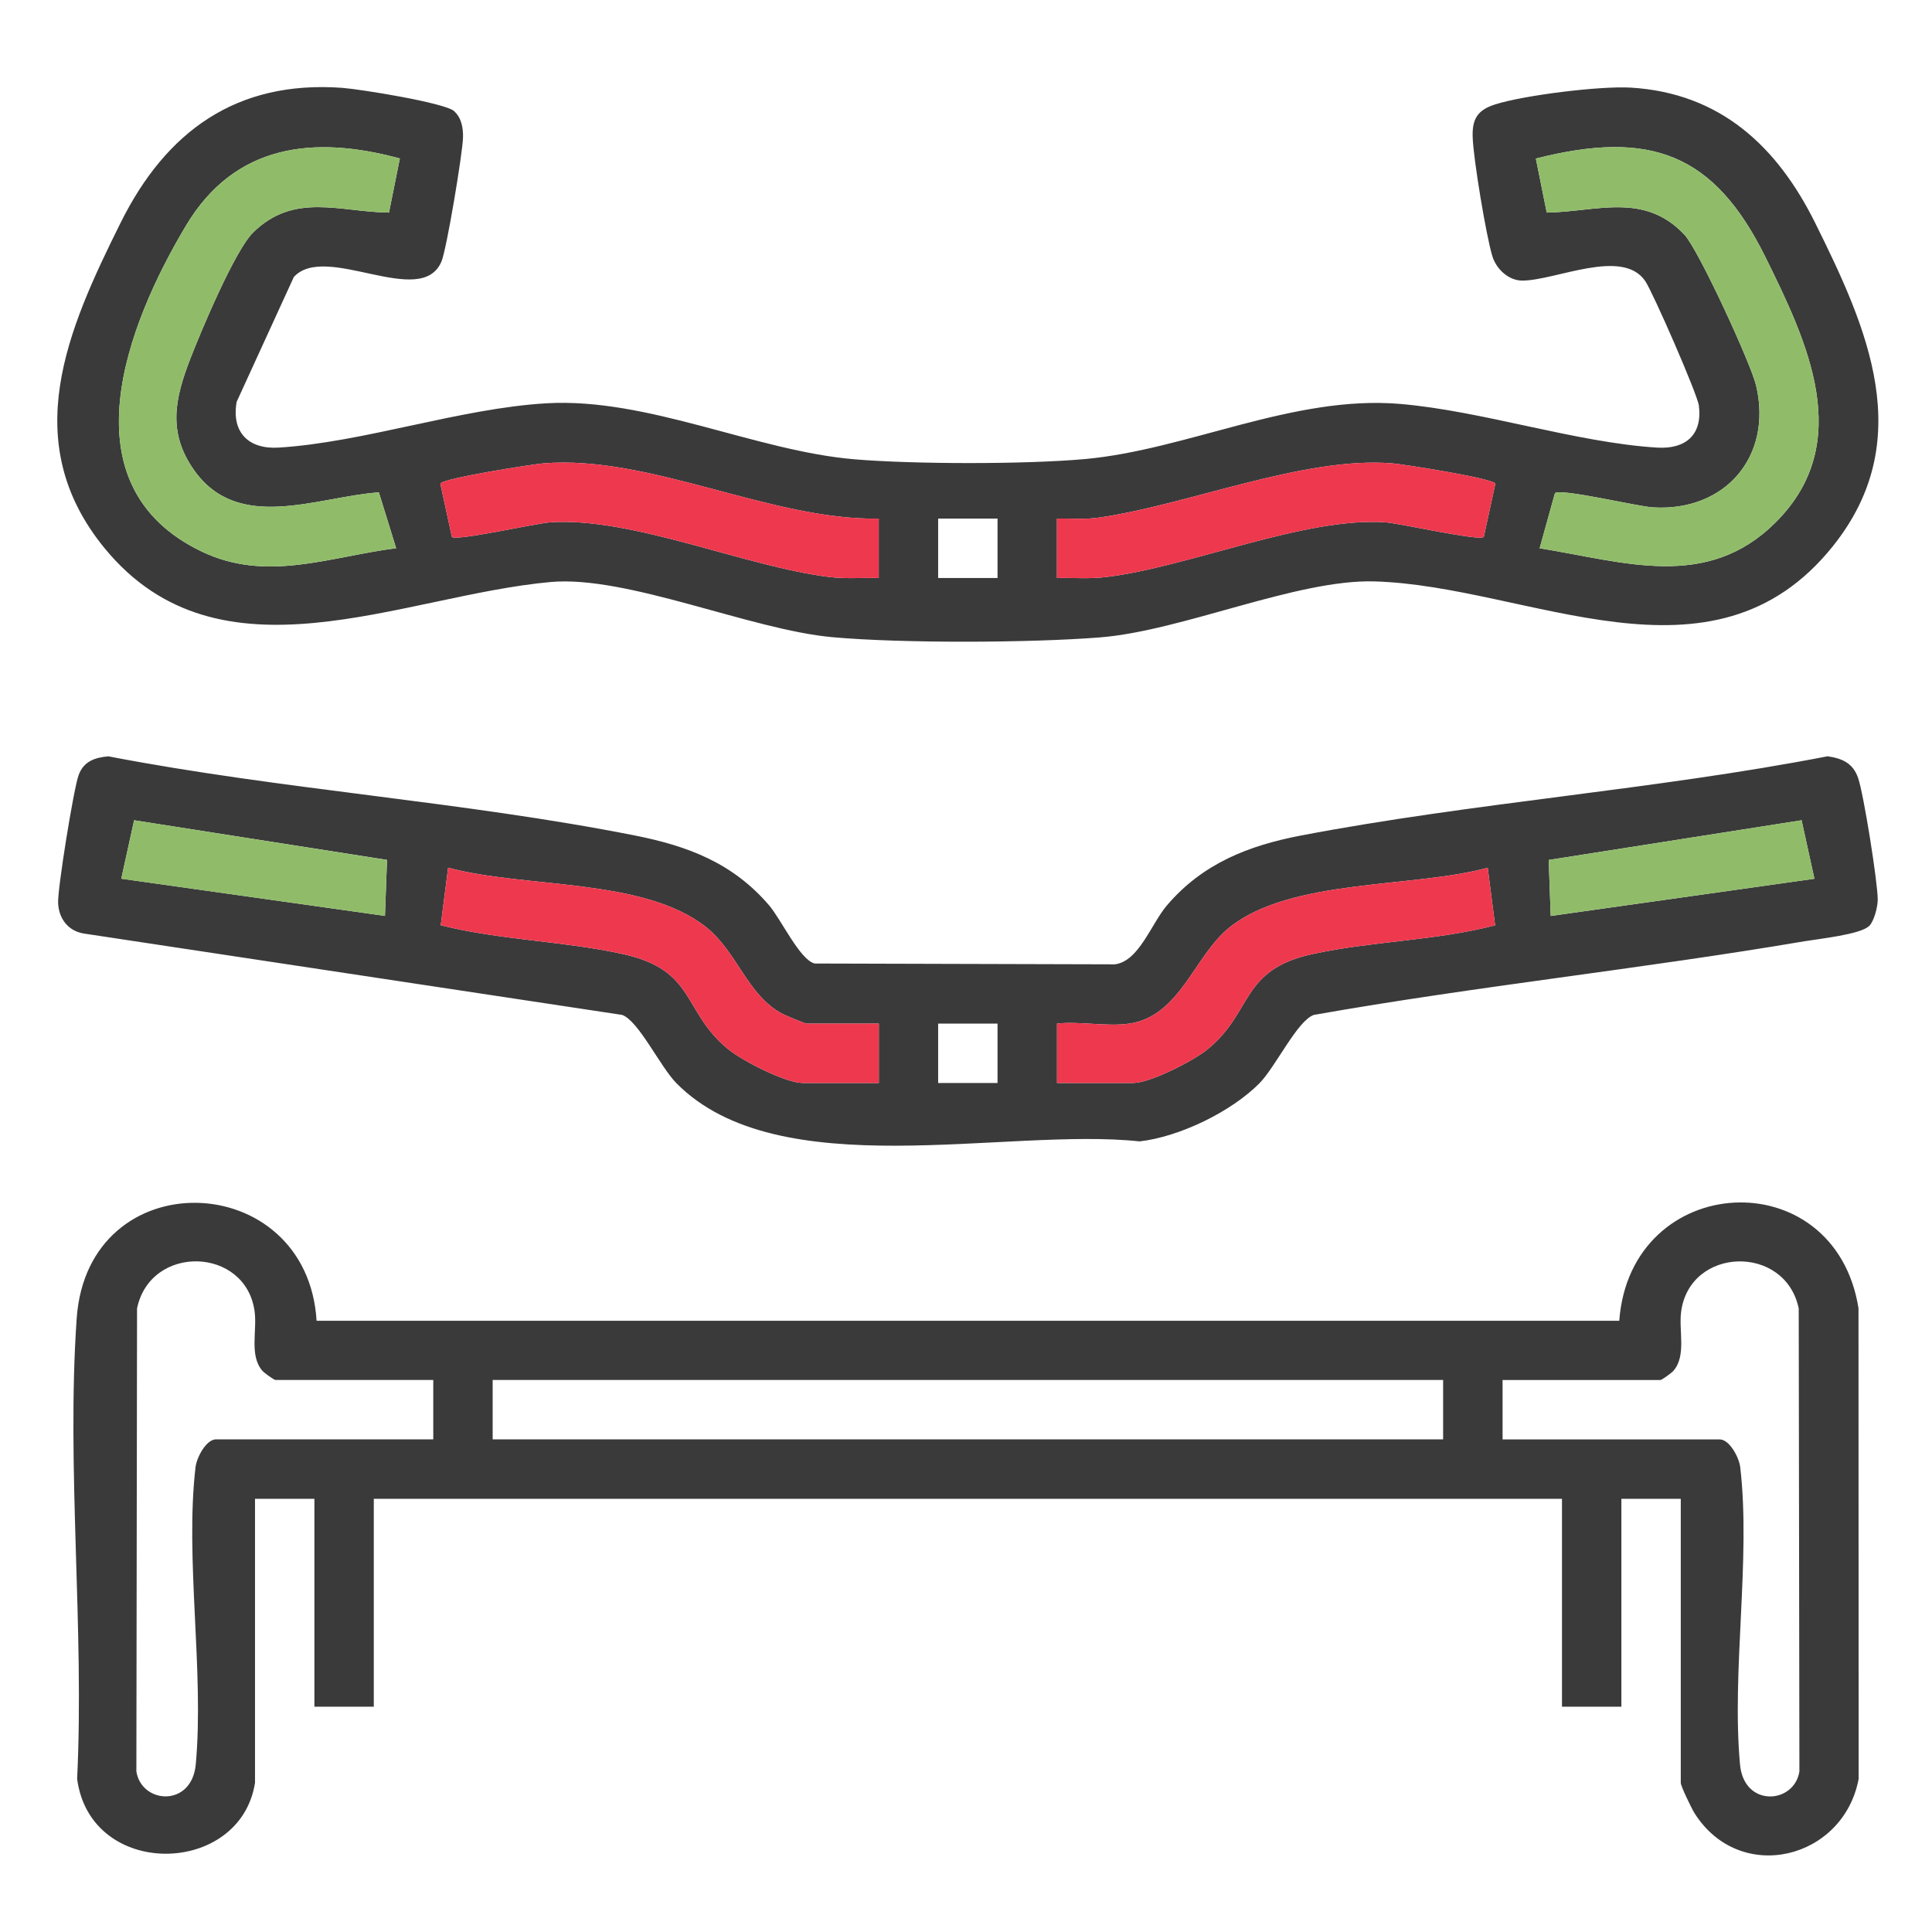 <?xml version="1.0" encoding="UTF-8"?>
<svg id="Layer_1" xmlns="http://www.w3.org/2000/svg" version="1.1" viewBox="0 0 256 256">
  <!-- Generator: Adobe Illustrator 29.1.0, SVG Export Plug-In . SVG Version: 2.1.0 Build 142)  -->
  <defs>
    <style>
      .st0 {
        fill: #ee384e;
      }

      .st1 {
        fill: #90bc69;
      }

      .st2 {
        fill: #3a3a3a;
      }
    </style>
  </defs>
  <g>
    <path class="st2" d="M33.79,236.23c-1.94,12.42-21.82,12.82-23.57-.53.97-19.91-1.43-41.25-.06-60.98,1.45-21,30.54-20,31.79.29h172.61c1.48-19.84,28.53-21.35,31.7-1.68l.02,62.38c-1.99,10.63-15.65,14.1-21.72,4.59-.4-.62-1.85-3.63-1.85-4.06v-37.64h-7.87v27.55h-7.87v-27.55H49.53v27.55h-7.87v-27.55h-7.87v37.64ZM57.4,182.85h-20.91c-.19,0-1.49-.94-1.73-1.22-1.74-2.02-.68-5.31-1.02-7.84-1.15-8.62-13.8-8.98-15.58-.42l-.09,61.35c.67,4.32,7.34,4.81,7.87-.93,1.13-12.38-1.45-27.24-.03-39.39.15-1.28,1.41-3.68,2.72-3.68h28.78v-7.87ZM199.09,190.73h28.78c1.3,0,2.57,2.4,2.72,3.68,1.42,12.15-1.16,27.01-.03,39.39.52,5.74,7.19,5.25,7.87.93l-.09-61.35c-1.78-8.56-14.43-8.21-15.58.42-.34,2.53.72,5.82-1.02,7.84-.24.28-1.54,1.22-1.73,1.22h-20.91v7.87ZM191.22,182.85h-125.94v7.87h125.94v-7.87Z"/>
    <path class="st2" d="M60.2,14.76c.97.88,1.19,2.26,1.15,3.5-.06,2.08-2.16,14.74-2.85,16.38-2.68,6.39-15.35-2.58-19.57,2.07l-7.57,16.53c-.72,4.04,1.57,6.31,5.55,6.07,11.26-.69,24.05-5.2,35.47-5.87,13.41-.79,27.74,6.32,40.84,7.42,7.87.66,22.67.68,30.51-.03,13.58-1.22,27.63-8.5,41.76-7.31,10.93.92,23.29,5.12,34.08,5.79,3.77.23,6.03-1.67,5.54-5.56-.19-1.52-6.1-15.03-7.11-16.51-3.03-4.44-11.87-.07-16.28-.06-1.87,0-3.48-1.57-3.99-3.28-.83-2.79-2.48-12.74-2.59-15.65-.1-2.45.6-3.66,2.96-4.41,3.86-1.23,13.95-2.47,17.98-2.23,11.87.71,19.4,7.79,24.42,17.89,6.97,14.02,13.59,28.86,2.36,42.88-16.03,20.01-40.3,5.25-60.72,4.66-10.34-.3-25.47,6.56-36.41,7.42-9.25.73-26.24.8-35.43-.03-10.82-.97-27.23-8.22-37.34-7.31-19.81,1.79-43.84,14.14-59.1-4.48-11.55-14.1-4.91-28.98,2.13-43.14,6-12.07,15.32-18.88,29.35-17.86,2.33.17,13.61,1.97,14.86,3.1ZM52.98,21c-11.43-3.11-21.86-1.9-28.3,8.84-7.88,13.15-16.23,34.48,2.04,43.24,8.62,4.13,16.92.69,25.77-.44l-2.29-7.4c-8.2.59-18.6,5.4-24.49-2.95-3.52-5-2.54-9.45-.51-14.71,1.42-3.68,5.91-14.37,8.33-16.76,5.45-5.38,11.49-2.73,18.01-2.65l1.44-7.16ZM204.01,72.65c11.15,1.78,22.12,5.68,31.26-3.42,10.61-10.56,4.2-23.94-1.32-35.12-6.81-13.81-15.27-16.95-30.44-13.1l1.44,7.16c6.59-.1,12.88-2.76,18.24,2.92,1.88,2,8.82,17.09,9.51,20.01,2.2,9.4-4.13,16.72-13.68,16.13-2.13-.13-12.02-2.52-12.98-1.89l-2.03,7.31ZM116.44,68.72c-14.29.25-30.36-8.49-44.46-7.32-1.47.12-13.52,2.01-13.63,2.7l1.53,7.05c.59.57,11.14-1.81,13.03-1.94,10.86-.73,25.87,5.89,37.01,7.25,2.17.26,4.35.07,6.52.13v-7.87ZM140.05,68.72v7.87c2.17-.05,4.35.14,6.52-.13,11.1-1.35,26.23-7.97,37.01-7.25,1.88.13,12.43,2.51,13.03,1.94l1.53-7.05c-.11-.69-12.15-2.58-13.63-2.7-11.73-.97-27.02,5.49-38.93,7.19-1.84.26-3.69.08-5.53.13ZM132.18,68.72h-7.87v7.87h7.87v-7.87Z"/>
    <path class="st2" d="M247.66,122.7c-1.12,1.12-6.64,1.7-8.55,2.02-21.59,3.67-43.45,5.95-65.02,9.76-2.18.75-5.06,6.87-7.19,9.04-3.74,3.79-10.61,7.12-15.9,7.72-17.71-1.91-47.85,6.01-61.38-7.72-2.14-2.17-5.02-8.29-7.19-9.04l-71.37-10.79c-2.04-.35-3.28-1.98-3.36-4.05-.08-1.87,2.06-15.18,2.73-16.97.67-1.79,2.14-2.3,3.94-2.45,22.87,4.41,46.95,5.97,69.72,10.48,7.07,1.4,13.01,3.65,17.81,9.25,1.62,1.89,4.11,7.28,6.06,7.72l39.75.11c3.21-.38,4.82-5.37,6.93-7.83,4.74-5.54,10.78-7.91,17.8-9.25,22.86-4.36,46.81-6.04,69.73-10.49,1.97.29,3.36.93,4.03,2.85.75,2.13,2.6,13.82,2.61,16.13,0,.98-.48,2.86-1.14,3.52ZM51.01,121.36l.27-7.42-33.51-5.25-1.7,7.74,34.94,4.93ZM240.42,116.44l-1.7-7.75-33.51,5.26.27,7.42,34.93-4.93ZM116.44,135.63h-9.59c-.17,0-2.73-1.06-3.15-1.28-4.69-2.45-5.96-8.17-10.14-11.5-8.25-6.57-24.17-5.14-34.18-7.88l-.98,7.63c7.88,1.98,16.29,2.08,24.2,3.83,9.69,2.15,7.77,7.63,13.93,12.63,1.86,1.51,7.58,4.44,9.83,4.44h10.09v-7.87ZM149.65,135.63c-2.84.44-6.63-.33-9.59,0v7.87h10.09c2.25,0,7.97-2.93,9.83-4.44,6.11-4.97,4.32-10.55,13.92-12.64,7.93-1.73,16.33-1.76,24.21-3.81l-.98-7.63c-9.9,2.71-26.05,1.4-34.18,7.88-4.73,3.77-6.5,11.72-13.29,12.78ZM132.18,135.63h-7.87v7.87h7.87v-7.87Z"/>
  </g>
  <path class="st1" d="M52.98,21c-11.43-3.11-21.86-1.9-28.3,8.84-7.88,13.15-16.23,34.48,2.04,43.24,8.62,4.13,16.92.69,25.77-.44l-2.29-7.4c-8.2.59-18.6,5.4-24.49-2.95-3.52-5-2.54-9.45-.51-14.71,1.42-3.68,5.91-14.37,8.33-16.76,5.45-5.38,11.49-2.73,18.01-2.65l1.44-7.16Z"/>
  <path class="st1" d="M204.01,72.65c11.15,1.78,22.12,5.68,31.26-3.42,10.61-10.56,4.2-23.94-1.32-35.12-6.81-13.81-15.27-16.95-30.44-13.1l1.44,7.16c6.59-.1,12.88-2.76,18.24,2.92,1.88,2,8.82,17.09,9.51,20.01,2.2,9.4-4.13,16.72-13.68,16.13-2.13-.13-12.02-2.52-12.98-1.89l-2.03,7.31Z"/>
  <path class="st0" d="M116.44,68.72c-14.29.25-30.36-8.49-44.46-7.32-1.47.12-13.52,2.01-13.63,2.7l1.53,7.05c.59.57,11.14-1.81,13.03-1.94,10.86-.73,25.87,5.89,37.01,7.25,2.17.26,4.35.07,6.52.13v-7.87Z"/>
  <path class="st0" d="M140.05,68.72v7.87c2.17-.05,4.35.14,6.52-.13,11.1-1.35,26.23-7.97,37.01-7.25,1.88.13,12.43,2.51,13.03,1.94l1.53-7.05c-.11-.69-12.15-2.58-13.63-2.7-11.73-.97-27.02,5.49-38.93,7.19-1.84.26-3.69.08-5.53.13Z"/>
  <path class="st0" d="M116.44,135.63h-9.59c-.17,0-2.73-1.06-3.15-1.28-4.69-2.45-5.96-8.17-10.14-11.5-8.25-6.57-24.17-5.14-34.18-7.88l-.98,7.63c7.88,1.98,16.29,2.08,24.2,3.83,9.69,2.15,7.77,7.63,13.93,12.63,1.86,1.51,7.58,4.44,9.83,4.44h10.09v-7.87Z"/>
  <path class="st0" d="M149.65,135.63c-2.84.44-6.63-.33-9.59,0v7.87h10.09c2.25,0,7.97-2.93,9.83-4.44,6.11-4.97,4.32-10.55,13.92-12.64,7.93-1.73,16.33-1.76,24.21-3.81l-.98-7.63c-9.9,2.71-26.05,1.4-34.18,7.88-4.73,3.77-6.5,11.72-13.29,12.78Z"/>
  <polygon class="st1" points="240.42 116.44 238.72 108.69 205.21 113.95 205.48 121.36 240.42 116.44"/>
  <polygon class="st1" points="51.01 121.36 51.28 113.95 17.78 108.69 16.07 116.44 51.01 121.36"/>
</svg>